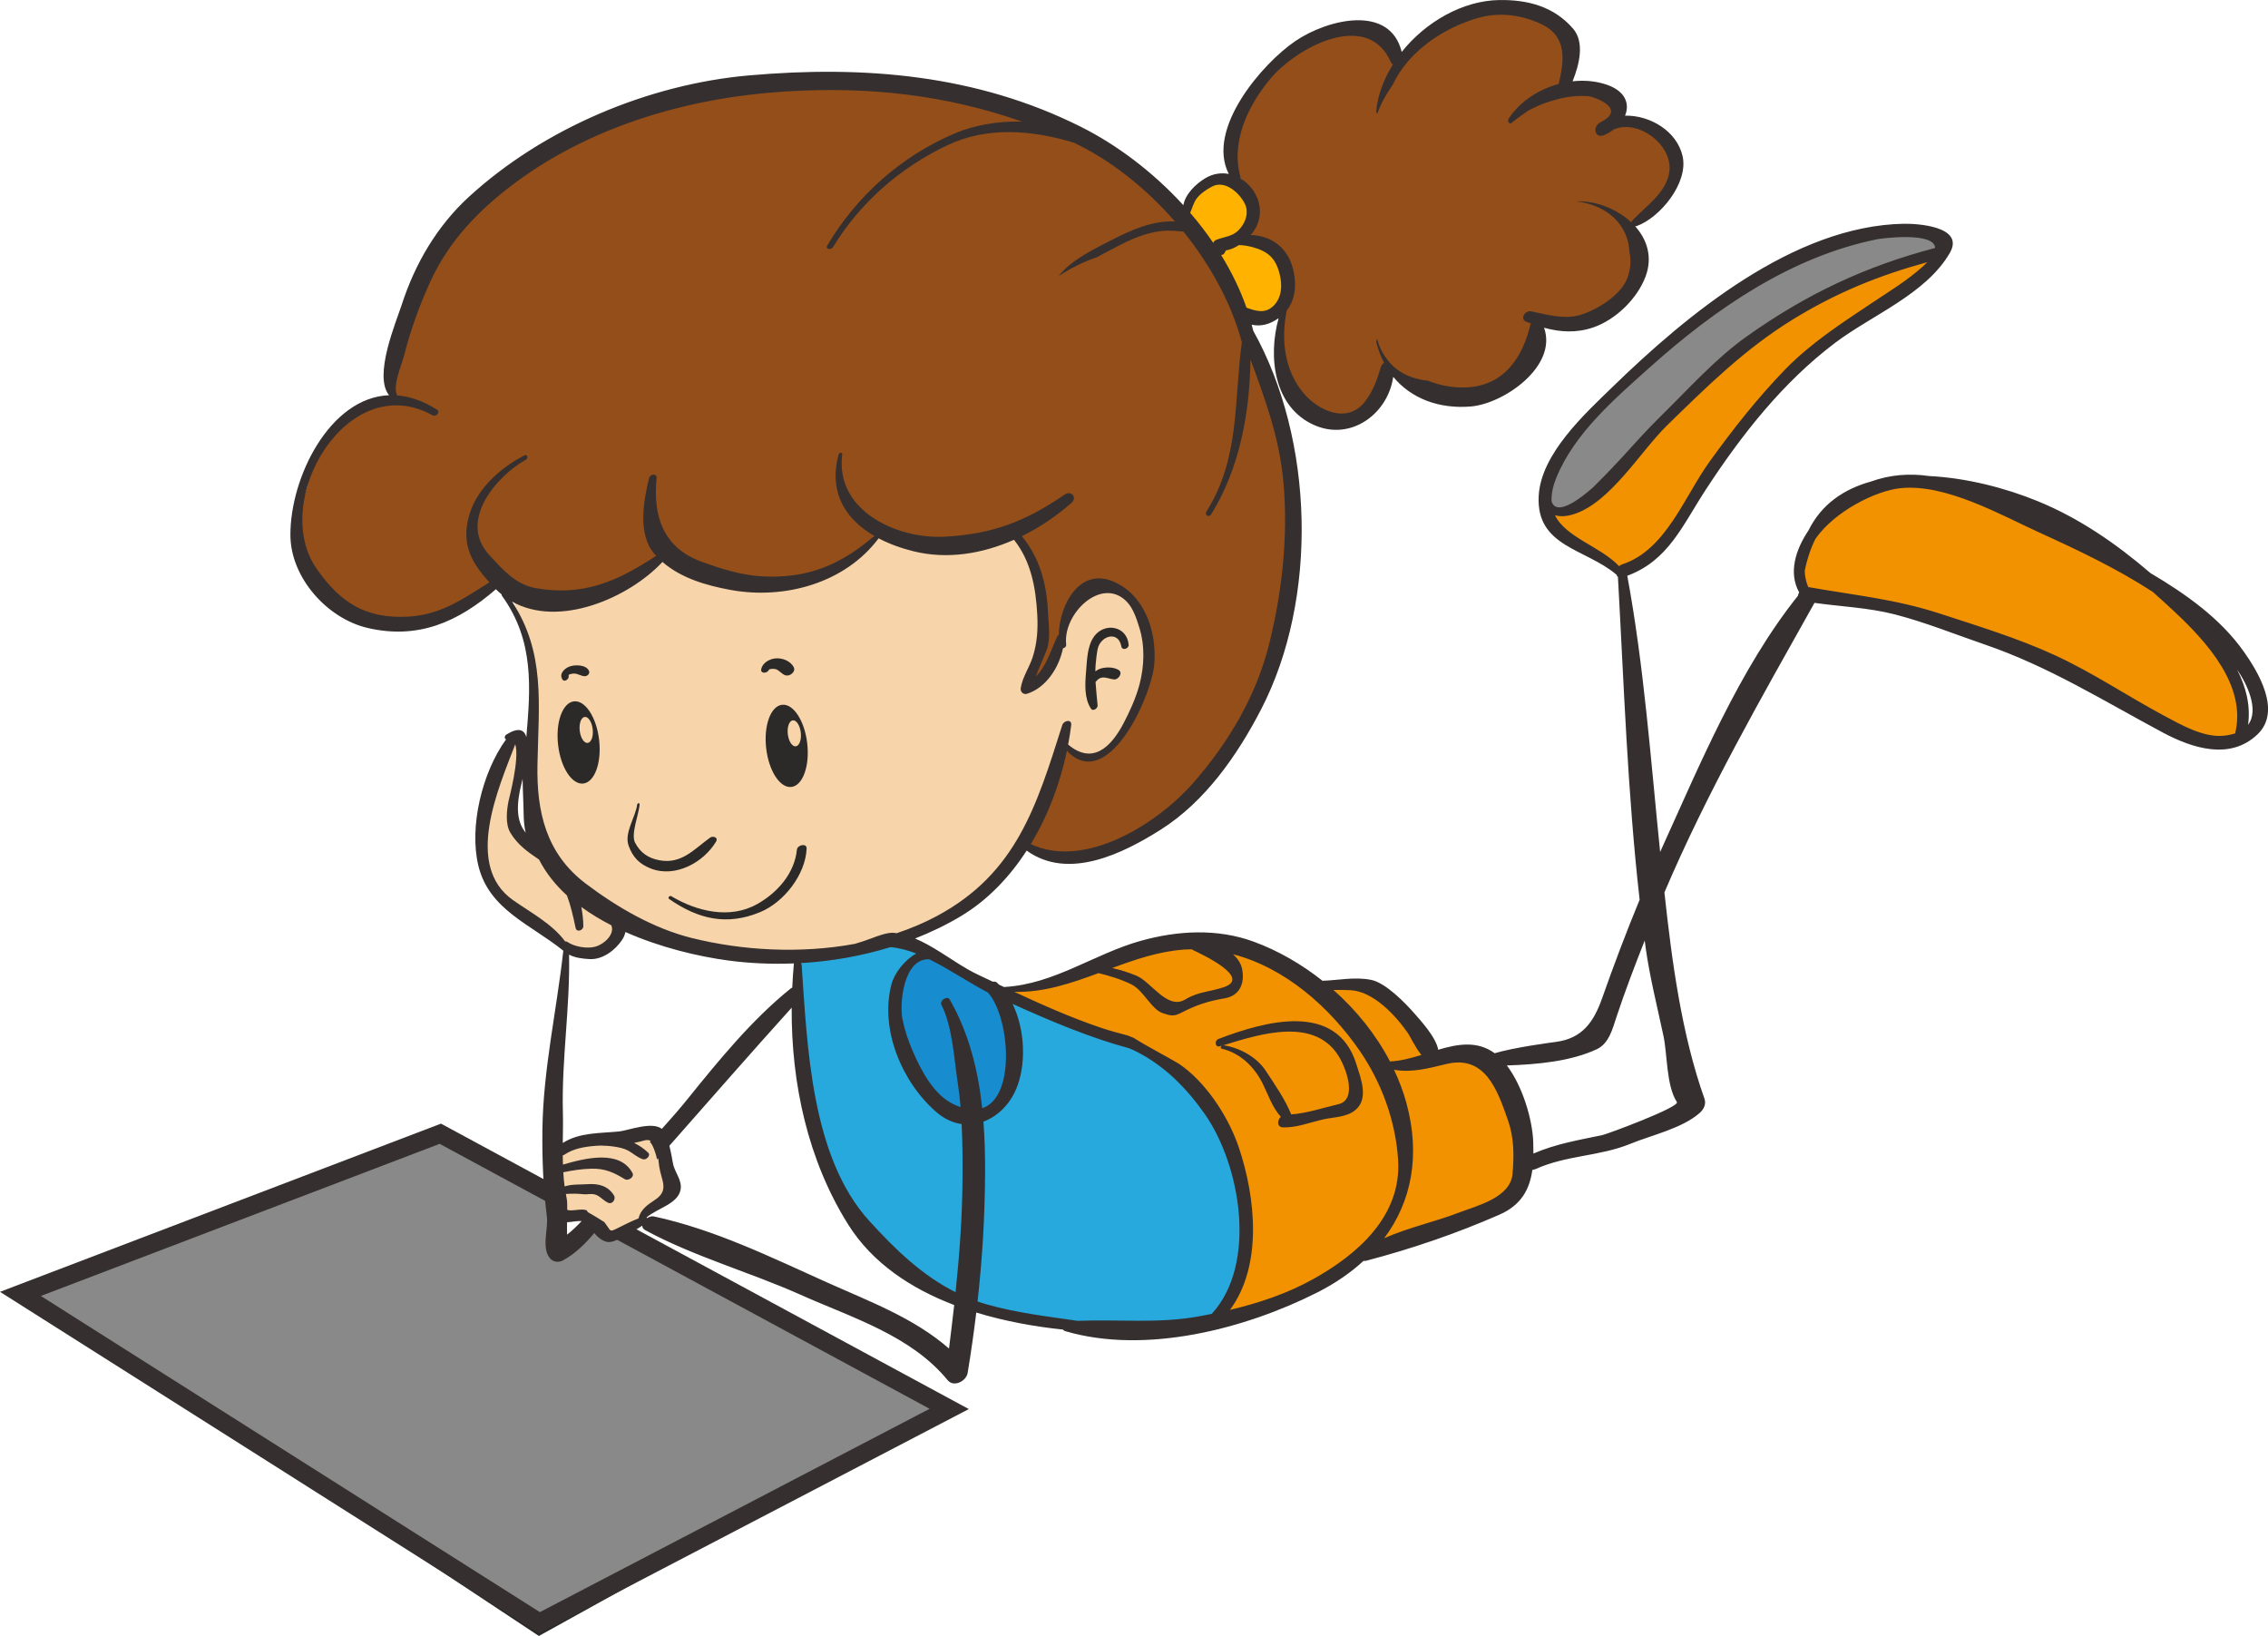 <?xml version="1.0" encoding="UTF-8"?>
<!DOCTYPE svg PUBLIC "-//W3C//DTD SVG 1.1//EN" "http://www.w3.org/Graphics/SVG/1.1/DTD/svg11.dtd">
<!-- Creator: CorelDRAW -->
<svg xmlns="http://www.w3.org/2000/svg" xml:space="preserve" width="176.337mm" height="127.172mm" version="1.1" style="shape-rendering:geometricPrecision; text-rendering:geometricPrecision; image-rendering:optimizeQuality; fill-rule:evenodd; clip-rule:evenodd"
viewBox="0 0 3225.22 2325.99"
 xmlns:xlink="http://www.w3.org/1999/xlink"
 xmlns:xodm="http://www.corel.com/coreldraw/odm/2003">
 <defs>
  <style type="text/css">
   <![CDATA[
    .str0 {stroke:#2B2A29;stroke-width:6.45;stroke-miterlimit:22.926}
    .fil0 {fill:#898989}
    .fil2 {fill:#178CCF}
    .fil1 {fill:#28A9DE}
    .fil4 {fill:#934E1A}
    .fil3 {fill:#F39200}
    .fil6 {fill:#F7D4A9}
    .fil5 {fill:#FFB300}
    .fil7 {fill:#2B2A29;fill-rule:nonzero}
    .fil8 {fill:#35302F;fill-rule:nonzero}
   ]]>
  </style>
 </defs>
 <g id="Layer_x0020_1">
  <g id="_2658190179680">
   <polygon class="fil0 str0" points="623.79,1614.2 794.29,1702.9 795.95,1776.55 841.45,1737.55 864.38,1758.36 887.7,1754.06 1349.88,1998.98 766.48,2322.22 33.8,1837 "/>
   <path class="fil1" d="M1733.02 1889.66c72.12,-144.73 39.44,-330.72 -110.8,-399.29 -54.19,-24.73 -139.23,-53.12 -195.93,-73.88 13.5,63.72 44.98,149.61 -43.91,175.62l-5.98 261.8c95.82,27.35 221.84,51.4 356.61,35.75z"/>
   <path class="fil1" d="M1321.83 1352.51l-52.11 -16.4 -129.92 33.18c-41.94,219.13 85.47,439.38 236.6,484.63l7.63 -271.85c-82.83,25.09 -166.79,-193.68 -62.2,-229.56z"/>
   <path class="fil2" d="M1426.29 1416.48l-104.46 -63.98c-44.47,17.44 -55.66,63.45 -41.06,131.57 19.16,91.87 137.11,165.46 161.98,34.04 7.71,-33.88 3.25,-67.75 -16.46,-101.63z"/>
   <path class="fil3" d="M1426.29 1416.48l209.21 -72.37 170.94 15.54 70.83 47.21 65.9 -5.99 46.59 31.95 47.93 68.56 56.58 -4.66 39.94 31.95 35.95 93.86 -10.65 59.91 -37.56 37.25 -172.63 59.02 -79.96 49.41 -72.64 34.68 -66.09 16.36c126.37,-227.86 -58.38,-378.42 -131.59,-398.87l-172.74 -63.82z"/>
   <path class="fil4" d="M710.05 826.58c-147.13,127.42 -330.49,32.61 -274,-131.69 15.56,-72.04 56.63,-115.65 123.51,-130.45 -3.75,-13.12 -5.17,-20.99 -3.14,-37.12 19.98,-158.24 128.05,-292.67 326.17,-360.6 197.84,-64.46 403.64,-69.59 621.21,12.9 61.59,13.59 113.39,64.07 177.18,123.78 149.06,208.05 196.84,437.46 124.81,651.91 -57.1,184.9 -269.96,312.34 -344.17,244.84l52.39 -142.98c16.11,29.74 58.54,25.18 83.46,-14.46 36.46,-58.01 55.03,-161.39 -4.49,-204.74 -35.69,-20.33 -67.04,3.98 -80.35,50.53l-8.89 38.79 -28.28 44.44 -15 14.66 23.89 -76.08 -8.08 -86.47 -30.71 -69.5c-33.98,19.25 -120.1,33.99 -202.3,7.56 -94.54,109.05 -237.41,62.88 -300.35,28.81 -78.16,61.33 -194.23,83.85 -232.85,35.88z"/>
   <path class="fil4" d="M1764.59 254.05c-44.46,-54.66 36.99,-191.15 133.39,-211.19 37.76,-10.63 74.87,-2.06 91.76,40.46 76.75,-75.14 165.4,-93.92 226.18,-49.92 24.64,12.25 22,60.57 9.32,90.06 17.49,-0.03 78.59,-8.12 75.11,47.04 88.64,-9.52 116.37,107.03 19.45,145.68 46.97,84.87 -41.96,161.42 -130.37,141.5 -3.81,105.19 -117.55,130.59 -208.24,77.98 -50.74,90.41 -167.26,84.53 -162.86,-83.38 24.64,-59.57 9.55,-98 -39.88,-118.18 7.6,-32.39 2.19,-58.71 -13.85,-80.06z"/>
   <path class="fil5" d="M1723.66 382.38l46.23 72.54c19.08,-2.03 44.21,-5.18 55.59,-23.15 22.21,-41.67 -22.5,-90.22 -51.48,-89.61 -22.31,0.47 -39.27,9.21 -50.34,40.21z"/>
   <path class="fil5" d="M1687.1 294.71l35.46 55.65c19.08,-2.03 44.21,-5.18 55.58,-23.15 22.21,-41.67 -11.74,-73.33 -40.71,-72.72 -22.31,0.47 -39.27,9.21 -50.34,40.22z"/>
   <path class="fil3" d="M2758.47 356.95c-179.15,46.11 -334.53,165.16 -452.1,305.03 -32.6,38.78 -65.97,73 -106.89,62.86 4.58,44.06 72.19,61.19 104.25,88.18 38.43,-3.98 68.32,-40.67 93.53,-89.28 73.43,-114.16 151.27,-209.45 238.43,-264.79 68.48,-34.51 105.35,-69.9 122.78,-102z"/>
   <path class="fil0" d="M2743.84 334.71c-42.09,-10.08 -94.8,-2.68 -155.87,18.48 -132.42,54.07 -250.51,159.5 -363.42,283.49 -53.6,99.63 -4.16,109.16 31.49,75.55 146.91,-138.5 210.82,-264.29 491.74,-352.44 16.45,-5.16 29.96,-16.97 -3.95,-25.08z"/>
   <path class="fil3" d="M2573.99 845.03c186.2,23.48 367.97,90.12 544.78,205.19 66.08,27.06 83.83,-13.94 64.04,-81.71 -35.99,-123.24 -285.1,-237.15 -398.26,-274.01 -134.48,-41.43 -261.93,73.05 -210.57,150.53z"/>
   <path class="fil6" d="M721.58 837.36c58.44,36.04 117.99,27.64 221.32,-46.66 107.52,58.71 212.83,69.46 312.74,-37.42 52.27,35.65 117.18,35.48 192.28,6.44 34.82,74.22 50.93,147.52 15.16,218.26 33.17,-7.62 45.09,-70.11 58.69,-112.93 36.92,-61.94 108.37,-17.6 109.14,48.87 8.15,60.28 -17.96,98.78 -43.54,141.99 -27.34,36.37 -56.7,22.32 -75.54,7.14 -51.33,183.81 -158.73,247.12 -261.42,277.97 -110.63,28.25 -307.51,46.29 -436.85,-85.2 -51.43,-36.7 -69.69,-123.08 -65.12,-191.86 23.23,-62.65 8.82,-160.68 -26.88,-226.61z"/>
   <polygon class="fil6" points="785.09,1637.56 852.92,1618.72 937.07,1610.55 954.66,1693.46 906.93,1739.3 870.07,1757.31 841.45,1737.55 825.28,1728 794.87,1728.68 "/>
   <polygon class="fil6" points="891.62,1306.56 801.04,1245.3 759.43,1198.75 732.3,1180.67 728.9,1149.58 734.56,1115.1 748.46,1063.97 733.93,1045.9 713.35,1074.56 685.43,1183.32 692.04,1243.58 714.82,1278.85 808.88,1347.19 834.6,1357.48 865.36,1347.36 "/>
   <g>
    <path class="fil7" d="M1551.47 1007.63c2.86,4.31 9.75,-0.53 9.39,-4.65 -1,-11.59 -2.3,-22.34 -2.96,-33.27 2.56,-3.3 5.54,-6.04 9.99,-6.41 5.66,-0.47 10.87,2.27 16.41,2.73 6.23,0.51 13.01,-9.52 6.34,-13.51 -6.92,-4.15 -16.95,-4.26 -24.58,-2.22 -3.18,0.85 -5.89,2.41 -8.4,4.21 0.09,-3.29 0.1,-6.56 0.43,-10.02 0.69,-7.26 1.36,-14.3 2.8,-21.47 3.86,-19.19 29.61,-26.91 33.69,-4.03 1.2,6.65 10.95,3.42 10.43,-2.43 -2.42,-26.61 -33.87,-31.88 -48.68,-12.29 -10.55,13.96 -10.47,34.93 -11.93,51.48 -1.47,16.75 -2.6,37.37 7.05,51.89z"/>
    <path class="fil7" d="M831.5 1019.3c5.11,-0.59 10.19,7.24 11.35,17.44 1.18,10.21 -2.03,18.97 -7.15,19.52 -5.1,0.61 -10.17,-7.22 -11.32,-17.44 -1.18,-10.19 2.04,-18.94 7.12,-19.52zm-15.3 -22.12c-16.14,1.81 -26.24,29.47 -22.58,61.7 3.66,32.28 19.68,56.95 35.81,55.12 16.14,-1.83 26.25,-29.46 22.59,-61.72 -3.65,-32.25 -19.69,-56.94 -35.81,-55.09z"/>
    <path class="fil7" d="M1127.42 1024.16c5.11,-0.57 10.19,7.24 11.34,17.45 1.18,10.21 -2.03,18.96 -7.15,19.52 -5.09,0.6 -10.17,-7.22 -11.32,-17.43 -1.17,-10.21 2.04,-18.95 7.13,-19.54zm-15.3 -22.12c-16.14,1.82 -26.24,29.47 -22.58,61.71 3.67,32.27 19.68,56.94 35.81,55.12 16.14,-1.83 26.25,-29.46 22.59,-61.72 -3.65,-32.26 -19.69,-56.94 -35.81,-55.1z"/>
    <path class="fil7" d="M808.58 960.55c-0.7,-2.16 6.14,-2.83 7.19,-2.9 5.95,-0.29 10.43,3.88 16.15,3.75 3.42,-0.08 7.16,-3.6 5.77,-7.23 -3.6,-9.37 -20.58,-9.57 -28.48,-6.26 -7.07,2.96 -14.56,10.45 -9.34,18.23 3.02,4.49 10.17,-1.18 8.71,-5.59z"/>
    <path class="fil7" d="M1093.28 952.65c1.18,-2.43 8.8,-1.83 10.76,-0.95 5.06,2.26 7.88,7.07 13.38,8.56 5.74,1.56 14.5,-5.06 11.37,-11.46 -4.65,-9.47 -17.16,-13.93 -27.14,-12.61 -8.03,1.08 -17.36,6.58 -19.1,14.94 -1.47,7.1 8.31,6.45 10.72,1.52z"/>
    <path class="fil7" d="M893.93 1202.4c5.95,16.5 15.38,26.13 31.63,32.48 34.43,13.44 74.87,-8.31 92.76,-38.43 3.48,-5.88 -4.52,-8.44 -8.54,-5.52 -22.99,16.63 -40.52,38.03 -72.03,32.18 -15.79,-2.92 -27.31,-10.72 -34.72,-25.17 -6.15,-11.96 5.53,-40.58 6.57,-54.25 0.18,-2.33 -3.15,-2.04 -3.41,-0.03 -2.31,17.95 -18.86,40.4 -12.26,58.74z"/>
    <path class="fil7" d="M951.49 1278.13c41.3,28.67 81.83,38.4 129.4,18.74 33.87,-13.99 64.71,-53.42 66.16,-90.46 0.31,-8.14 -13.1,-5.2 -13.78,1.56 -3.45,34.09 -27.98,61.45 -56.68,77.51 -39.09,21.9 -86.06,10.15 -122.02,-11.29 -2.29,-1.37 -5.49,2.26 -3.08,3.94z"/>
    <path class="fil8" d="M3196.9 1030.48c3.77,-27.87 -3.13,-54.18 -15.72,-78.65 13.54,19.45 32.1,57.14 15.72,78.65zm-35.44 15.6c-28.24,2.6 -60.2,-15.76 -83.73,-28.35 -52.6,-28.11 -101.79,-61.5 -156.13,-86.43 -52.21,-23.95 -107.94,-40.92 -162.44,-58.73 -63.9,-20.88 -121.63,-26.18 -187.19,-37.81 -0.18,-0.03 -0.34,0.05 -0.52,0.02 -3.3,-7.82 -4.83,-15.56 -5.04,-23.15 3.5,-17.25 8.65,-32.35 15.23,-45.48 27.55,-39.46 85.85,-68.41 120.86,-72.06 64.44,-6.72 142.2,37.89 198.31,63.4 52.95,24.07 109.32,50.74 160.46,84 10.57,9.35 21.08,18.93 31.62,28.81 45.72,42.84 102.18,105 85.6,172.41 -4.83,1.61 -10.46,2.77 -17.04,3.38zm-795.9 426.84c5.68,26.77 3.9,70.63 19.06,93.96 4.6,7.08 -98.91,45.52 -106.18,47.04 -34.35,7.13 -65.74,12.37 -97.86,26.19 0.05,-5.37 -0.04,-10.85 -0.23,-16.44 -1.08,-31.62 -14.94,-79.21 -37.55,-108.83 43.84,-1.44 90.76,-5.77 127.98,-23.09 17.43,-8.13 22.51,-29.48 27.88,-45.68 12.16,-36.7 26.06,-72.92 40.23,-108.93 0.41,3.04 0.72,6.09 1.15,9.11 5.94,42.89 16.54,84.41 25.52,126.67zm-290.1 250.86c-34.8,13.42 -72.81,21.46 -107.04,36.69 39.05,-52.21 51.79,-118.05 31.56,-192.33 -4.39,-16.14 -10.42,-31.86 -17.58,-47.15 25.11,4.29 47.82,-1.76 74.12,-8.15 55.61,-13.51 72.93,37.01 88.02,80.32 8.67,24.88 8.64,50.1 6.34,76.02 -3,33.73 -50.83,45.12 -75.42,54.6zm-209.17 95.43c-36.66,20.28 -76.52,33.47 -117.17,43.12 46.61,-63.32 36.51,-159.61 12.58,-230.89 -13.93,-41.47 -43.36,-87.27 -78.16,-113.96 -2.47,-1.89 -4.95,-3.56 -7.42,-5.27 -21.13,-12.46 -43.2,-23.48 -63.99,-36.6 -2.86,-1.14 -5.73,-2.27 -8.59,-3.43 -12.77,-3.19 -25.55,-6.77 -38.34,-11.08 -41.28,-13.93 -82.44,-32.12 -122.7,-50.89 41.99,1.03 80.81,-12.26 119.64,-26.65 15.9,3.95 31.4,8.53 46.67,15.96 17.26,8.4 28.64,35.83 44.84,41.03 10.83,3.47 15.26,5.08 26.44,-0.75 20.91,-10.9 38.3,-16.53 61.33,-20.38 21.92,-3.67 28.79,-21.67 24.99,-41.4 -1.61,-8.37 -6.48,-15.46 -13.06,-21.31 74.07,19.19 137.33,75.06 180.17,137.19 31.32,45.42 51.15,100.15 54.67,155.03 5.16,80.58 -58.42,135.19 -121.89,170.3zm-143.09 48.8c-5.87,1.19 -11.76,2.35 -17.63,3.44 -58.21,10.73 -115.23,4.11 -173.3,6.47 -43.3,-6.36 -86.77,-11.3 -129.07,-23.38 -4.44,-1.26 -8.79,-2.64 -13.08,-4.12 6.72,-59.86 10.37,-119.36 10.73,-181.73 0.14,-24.56 -0.45,-49.32 -2.36,-73.96 19.62,-7.26 36.58,-23.58 46.07,-45.24 15.07,-34.42 13.45,-85.09 -4.6,-122.13 54.16,24.38 108.9,47.68 165.64,63.03 3.63,1.51 7.21,3.06 10.54,4.76 40.24,20.45 70.98,51.77 96.75,88.25 51.06,72.29 75.63,213.21 10.3,284.6zm-373.65 49.34c-49.9,-43.58 -112.99,-66.91 -173.61,-94.11 -80.31,-36.05 -159.79,-75.18 -246.25,-93.81 -3.1,-0.67 -6.58,0.55 -9.6,2.56 -0.15,-0.38 -0.37,-0.73 -0.6,-1.05 15.04,-13.06 44.29,-19.19 48.25,-39.08 2.8,-14.04 -8.41,-24.66 -10.81,-38.04 -1.55,-8.63 -2.98,-16.82 -5.02,-24.89 1.86,-2.1 3.75,-4.17 5.59,-6.27 56.09,-63.61 111.51,-127.06 168.3,-189.94 -0.66,107.87 23.03,216.87 80.3,308.17 34.43,54.88 89.25,91.11 150.81,114.58 -2.29,20.56 -4.78,41.18 -7.38,61.88zm-441.55 -185.05c-10.92,4.14 -20.84,9.62 -31.59,14.77 -8.77,4.19 -7.98,3.18 -12.75,-3.58 -1.46,-2.05 -2.92,-3.99 -4.3,-5.97 -7.25,-4.77 -14.73,-9.11 -22.25,-13.45 -1.55,-0.88 -2.29,-2.01 -2.56,-3.22 -2.09,-0.71 -4.33,-1.17 -6.8,-1.14 -5.23,0.06 -10.45,1.05 -15.7,1.19 -1.96,0.06 -3.71,-0.32 -5.41,-0.7 0.04,-6.98 -0.05,-12.65 -0.57,-14.97 -0.57,-2.56 -0.92,-5.1 -1.39,-7.66 8.19,-0.53 16.27,-0.61 24.64,0.33 6.66,0.75 12.93,-1.75 19.47,1.42 6.21,2.99 9.9,8.19 16.37,10.87 5.85,2.42 10.89,-5.53 8.09,-10.27 -8.32,-14.04 -22.31,-17.3 -37.43,-16.29 -11.54,0.77 -22.49,-0.19 -32.91,3.21 -0.9,-6.72 -1.47,-13.44 -1.88,-20.14 13.13,-2.7 26.51,-4.74 39.81,-5.07 19.39,-0.5 31.77,5.25 47.69,14.89 4.81,2.92 14.03,-3.05 10.89,-8.81 -18.11,-33.33 -66.56,-21.25 -98.83,-11.94 -0.14,-4.33 -0.35,-8.64 -0.37,-12.97 0.92,-0.33 1.85,-0.67 2.78,-1.31 12.4,-8.45 28.28,-11.2 44.46,-12.4 2.52,-0.08 4.91,-0.37 7.54,-0.33 11.19,0.18 28.17,1.9 37.44,6.73 8.4,4.37 12.73,9.63 21.89,12.72 4.45,1.5 11.6,-5.34 7.39,-9.37 -6.26,-5.97 -13,-10.47 -20.04,-13.89 4.97,-0.98 9.91,-2.17 14.92,-3.55 3.56,-0.98 6.47,-0.55 8.87,0.81 -0.45,0.48 -0.89,0.95 -1.33,1.43 1.25,1.06 2.44,2.56 3.52,4.72 3.08,6.12 5.22,13.06 6.82,20.15 0.52,-0.58 1.04,-1.17 1.56,-1.75 0.67,4.81 1.02,9.12 1.39,11.64 3,20.28 14.84,33.99 -6.39,47.78 -10.62,6.9 -20.31,13.99 -23,26.12zm-101.6 23.09c-0.14,-5.19 -0.1,-11.37 -0.02,-17.61 6.87,-0.35 14.41,-2.17 20.75,-1.64 -6.73,7.06 -13.61,13.68 -20.73,19.24zm-5.96 -174.83c-1.89,-74.58 10.4,-148.67 8.8,-223.28 8.81,4.68 20.13,5.9 29.46,6.35 18.45,0.91 36.36,-12.8 46,-27.4 2.39,-3.62 3.9,-7.36 4.66,-11.12 49.15,21.83 102.89,34.72 146.39,40.53 30.36,4.06 61.72,5.39 93.23,4.12 -1.05,11.44 -1.85,22.94 -2.36,34.46 -0.83,0.4 -1.66,0.73 -2.44,1.35 -55.62,44.95 -102.21,102.23 -146.91,157.6 -11.59,14.35 -23.73,28.16 -36.06,41.8 -14.41,-11.05 -48.15,2.47 -60.9,3.72 -27.69,2.71 -56.29,1.25 -80.01,16.35 0.19,-14.73 0.53,-29.52 0.15,-44.47zm3.24 -242.05c-18.52,-25.15 -49.17,-41.14 -74.21,-58.79 -69.77,-49.23 -20.73,-158.87 3.28,-221.58 6.37,20.83 -8.82,76.92 -9.67,81.19 -2.57,13.07 -4.6,32.4 2.61,44.48 10.24,17.17 24.47,27.22 40.86,38.32 9.75,19.05 23.25,36.02 39.63,50.92 5.33,14.03 8.83,29.37 12.35,46.15 1.47,7.1 11.15,3.63 11.03,-2.58 -0.18,-9.79 -1.27,-18.61 -2.87,-27.08 13.21,9.64 27.54,18.27 42.57,25.98 5.57,12.18 -9.64,26.99 -23.15,30.56 -11.53,3.05 -29.55,-0.05 -39.13,-6.82 -1.06,-0.73 -2.19,-0.89 -3.31,-0.74zm-56.17 -154.6c-9.65,-12.18 -14.29,-28.74 -8.34,-59.31 0.68,-3.47 2.26,-9.75 4.01,-17.4 0.18,17.06 1.27,34.2 1.49,51.14 0.1,7.2 0.76,16.65 2.84,25.57zm194.53 -384.98c26.55,23.09 62.18,33.44 96.66,39.78 76.92,14.15 163.1,-9.58 210.73,-73.33 15.15,7.97 32.13,14.11 49.88,18.47 48.07,11.85 97.82,3.37 142.64,-16.38 24.32,30.6 30.98,68.1 33.09,106.41 1.12,20.36 -0.08,40.27 -6.41,60.08 -4.93,15.37 -14.56,28.46 -17.12,44.32 -0.83,5.15 3.65,9.79 8.98,8.11 26.92,-8.5 45.4,-36.89 51.12,-64.67 2.46,-0.42 4.89,-2.49 4.56,-5.33 -5.04,-43.48 49.58,-96.92 85.36,-61.77 10.09,9.91 14.58,24.83 18.7,37.86 8.14,25.71 7.02,55.17 0.13,80.92 -5.12,19.16 -13.53,37.63 -22.71,55.13 -18.11,34.5 -44.44,58.98 -78.71,30.05 1.72,-9.23 3.25,-18.41 4.37,-27.53 1.11,-9.11 -10.59,-6.84 -12.73,-0.14 -36.4,114.6 -64.94,210.71 -178.28,271.49 -18.16,9.74 -37.37,17.79 -57.25,24.44 -1.09,-0.17 -2.16,-0.39 -3.26,-0.53 -9.62,-1.06 -23.63,4.45 -32.31,7.72 -8.13,3.04 -16.09,5.65 -24.01,7.95 -77.21,14.17 -159.75,9.59 -231.89,-8.39 -54.24,-13.53 -106.13,-43.71 -150.48,-77.2 -56.5,-42.66 -70.08,-101.95 -68.82,-168.96 1.65,-86.83 11.67,-159.12 -36.14,-232.12 67.09,37.92 166.23,-5.32 213.92,-56.36zm-246.38 -10.01c-44.39,-48.06 9.93,-111.65 52.17,-135.37 3.88,-2.19 2.18,-8.3 -2.27,-6 -32.58,16.87 -65.61,45.39 -77.26,81.57 -13.49,41.89 0.68,69.25 27.65,98.87 -37.39,23.45 -69.07,46.3 -116.19,48.76 -60.14,3.14 -96.08,-20.38 -129.48,-68.09 -67.32,-96.15 43.95,-285.82 165.05,-218.07 4.69,2.63 11.32,-4.82 6.27,-8.03 -20,-12.72 -39.08,-19.03 -57.06,-20.42 -0.04,-0.23 0.09,-0.45 -0.02,-0.67 -6.46,-13.42 6.75,-42.61 9.98,-55.48 9.07,-36.01 21.43,-70.11 36.65,-103.89 27.04,-60.01 71.14,-105.1 123.45,-143.67 109.64,-80.88 248.51,-120.13 382.73,-128.42 118.57,-7.33 227.55,4.92 335.91,42.82 -33.59,-0.77 -67.23,4.97 -94.35,16.34 -76.28,32.01 -140.38,88.71 -182.47,159.87 -3.21,5.44 5.39,6.77 8.12,2.31 38.91,-63.63 95.66,-113.06 162.81,-144.92 57.16,-27.12 121.16,-21.39 179.83,-3.51 52.22,24.74 102.25,64.45 143.64,111.97 -31.38,-1.55 -61.63,11.78 -90.33,26.57 -22.62,11.65 -57.24,27.79 -75.14,51.21 16.79,-11.22 35.44,-20.48 54.65,-27.08 8.29,-4.54 16.65,-8.82 24.67,-13.06 21.19,-11.24 43.18,-21.57 67.44,-24.14 10.23,-1.08 20.5,-0.01 30.74,0.86 38.61,47.8 68.44,102.35 83.13,157.39 -11.44,83.82 -2.56,164.85 -50.35,240.65 -3.2,5.06 3.67,8.95 6.59,4.22 40.53,-65.28 54.9,-143.84 56.05,-220.38 21.1,57.04 41.34,112.05 46.92,175.3 6.72,76.13 -1.94,154.84 -20.28,228.78 -18.49,74.59 -58.39,141.55 -108.85,198.79 -50.41,57.19 -153.14,122.23 -229.98,86.23 -0.08,-0.04 -0.15,-0.02 -0.23,-0.06 24.67,-40.76 41.8,-86.82 51.35,-132.62 57.97,60.99 120.46,-77.22 124.24,-123.17 3.79,-45.86 -13.32,-98.2 -57.73,-117.38 -49.2,-21.25 -77.28,34.14 -78.09,75.48 -0.79,0.56 -1.5,1.23 -1.87,1.99 -8.18,16.72 -15.53,42.93 -30.8,57.31 4.73,-13.1 11.61,-27 15.62,-38.04 5.81,-16.07 2.42,-36.84 1.72,-53.41 -1.7,-40.14 -11.84,-77 -37.1,-108.07 25.81,-12.7 49.77,-28.98 70.41,-47.22 8.79,-7.76 -0.15,-18.35 -9.63,-11.86 -56.06,38.37 -102.3,56.18 -170.65,59.87 -68.26,3.67 -155.96,-37.2 -145.63,-116.92 0.47,-3.59 -4.37,-2.86 -5.13,-0.05 -14.66,54.74 10.32,92.44 50.7,115.86 -47.61,41.13 -94.83,61.01 -159.56,57.52 -29.65,-1.59 -59.3,-11.05 -86.96,-21.21 -53.41,-19.61 -68.43,-64.52 -63.06,-118.35 0.75,-7.46 -9.26,-6.1 -10.71,-0.11 -7.74,31.95 -16.69,79.73 7.65,107.82 0.8,0.91 1.71,1.65 2.53,2.53 -54.62,36.08 -103.65,58.12 -171.35,46.05 -28.91,-5.15 -47.4,-26.96 -66.14,-47.24zm1006.04 -506.65c5.08,-6.85 14.15,-12.93 21.59,-16.89 18.17,-9.7 37.59,7.56 46.03,22.48 7.64,13.53 2.04,29.54 -8.27,39.72 -8.97,8.87 -20.66,9.07 -31.68,13.5 -1.7,0.7 -3.19,2.29 -4.09,4.14 -10.07,-14.75 -21.02,-29.02 -32.77,-42.64 2.99,-6.76 4.62,-14.15 9.19,-20.31zm104.18 -169.53c37.5,-45.29 138.98,-100.02 172.03,-24.28 0.68,1.55 1.72,2.47 2.89,3.17 -12.66,20.27 -21.22,42.44 -23.65,65.19 -0.24,2.27 0.47,3.85 1.62,4.83 4.69,-14.47 13.48,-29.36 21.67,-40.87 22.19,-47.92 72.86,-81.61 122.46,-95.54 29.78,-8.35 61.57,-3.98 89.15,9.13 37.26,17.71 32.16,52.14 24.51,84.96 -28.54,7.73 -54.81,24.91 -70.66,48.54 -2.77,4.13 -0.74,7.2 2.36,7.83 6.9,-5.45 13.89,-10.79 21.1,-15.76 5.01,-3.45 10.13,-6.03 15.33,-8.28 11.96,-5.75 24.87,-9.46 38.99,-12.66 11.82,-2.45 23.73,-3.17 35.73,-2.19 8.92,1.39 55.64,18.07 15.68,37.49 -11.04,6.68 -6.98,23.47 6.61,17.54 5.07,-2.21 9.6,-4.98 13.62,-8.07 35.72,-14.5 84.71,23.43 78.4,61.7 -4.85,29.43 -33.75,48 -52.51,68.15 -0.82,0.87 -1.21,1.72 -1.42,2.56 -20.74,-19.55 -51.1,-31.02 -78.16,-29.85 28.03,3.22 55.32,16.97 68.22,43.18 4.75,9.66 6.97,19.2 7.21,28.44 2.74,11.85 2.08,24.83 -3.25,38.38 -9.49,24.07 -44.01,45.04 -67.54,51.74 -21.99,6.27 -47.3,-0.87 -68.84,-5.42 -8.58,-1.82 -16.77,10.96 -6.93,14.83 2.18,0.86 4.35,1.62 6.52,2.43 -0.2,0.49 -0.46,0.95 -0.59,1.49 -14.73,60.62 -50.98,97.97 -116.77,87.9 -9.74,-1.5 -19.61,-4.24 -29.18,-8.08 -16.51,-1.59 -32.39,-6.97 -45.65,-17.39 -10.72,-8.42 -23.18,-25.92 -26.2,-41.85 -1.12,1.41 -1.79,3.15 -1.36,4.92 2.59,10.51 6.33,20.12 10.92,28.94 -2.09,1.56 -3.79,3.55 -4.45,5.72 -5.34,17.91 -10.8,33.66 -22.16,48.75 -24.75,32.83 -65.91,14.26 -87.24,-10.64 -28.2,-32.96 -32.76,-77.2 -24.53,-118.19 13.51,-17.09 14.24,-40.64 8.26,-61.67 -7.87,-27.64 -30.07,-44.92 -59.61,-45.7 0.42,-0.48 0.92,-0.96 1.31,-1.42 16.19,-19.09 15.35,-44.9 0.72,-64.18 -4.57,-5.99 -9.99,-10.79 -15.88,-14.45 -15.1,-50.78 9.18,-102.53 41.28,-141.31zm4.52 322.63c-11.81,11.13 -24.77,6.67 -37.8,2.11 -9.01,-25.85 -21.31,-50.94 -36.08,-74.9 2.17,-0.11 4.41,-1.32 5.28,-3.68 0.43,-1.16 1.12,-2.01 1.74,-2.94 6.29,-0.95 12.51,-3.76 18.28,-7.5 6.97,0.03 14.19,1.53 19.18,2.87 21.94,5.95 32.77,15.31 38.54,37.57 4.18,16.19 3.71,34.4 -9.13,46.47zm-507.5 920.33c-16.7,9.31 -31.18,28.08 -35.33,44.17 -16.54,64.12 15.15,138.96 63.99,181.29 11.47,9.94 23.75,15.26 35.93,17 1.3,26.05 1.44,52.2 1.26,78.05 -0.38,54.65 -4.34,107.82 -9.88,160.98 -47.64,-23.86 -85.75,-60.77 -122.53,-101.13 -83.04,-91.06 -88.3,-248.49 -96.53,-366.78 42.75,-2.55 85.58,-10.06 126.41,-22.63 12.22,1.01 24.47,4.31 36.68,9.04zm101.86 55.36c30.73,33.4 40.74,148.7 -8,164.6 -5.8,-54.05 -18.9,-106.95 -46.27,-154.65 -3.45,-6 -14.81,1.65 -11.81,7.55 16.04,31.62 18.01,76.91 23.39,111.97 1.71,11.1 2.99,22.3 3.96,33.54 -3.11,-1.07 -6.32,-2.31 -9.69,-3.9 -28.47,-13.44 -46.14,-47.71 -58,-74.82 -6.77,-15.47 -11.65,-30.04 -15.07,-46.77 -4.24,-20.77 1.07,-86.2 38.15,-84.7 28.7,14.06 56.9,33.55 83.34,47.18zm278.5 -60.94c3.97,-0.31 7.89,-0.27 11.82,-0.35 0.35,0.28 0.57,0.6 1.03,0.82 11.25,5.43 84.96,39.27 44.23,52.96 -20.23,6.81 -36.03,6.14 -55.16,17.62 -25.07,15.02 -48.22,-25.15 -68.84,-33.82 -11.52,-4.84 -23.03,-8.41 -34.73,-11.02 32.86,-12.16 66.1,-23.55 101.65,-26.21zm237.76 57.75c32.31,1.99 63.58,35.81 81.07,60.9 3.09,4.42 10.57,20.81 19.26,31.12 -15.05,4.68 -30.04,8.6 -44.71,9.24 -19.88,-38.18 -47.76,-72.76 -80.43,-101.65 8.26,-0.03 16.53,-0.12 24.8,0.39zm382.55 -603.76c-0.08,0.05 -0.13,0.07 -0.19,0.11 -0.27,0.2 -0.49,0.42 -0.74,0.64 -0.04,0.03 -0.08,0.07 -0.13,0.12 -27,-28.3 -75.81,-40.65 -91.34,-72.58 7.05,2.42 16.36,2.01 27.04,-1.41 52.01,-16.6 94.94,-89.49 131.96,-125.67 57.51,-56.16 111.58,-109.64 180.55,-151.88 61.78,-37.81 121.63,-61.93 189.85,-80.64 -1.94,2.05 -4.08,4.17 -6.62,6.45 -21.8,19.58 -47.48,35.17 -71.81,51.36 -43.28,28.85 -87.32,57.33 -123.73,94.87 -39.42,40.64 -74.02,84.73 -107.14,130.58 -36.15,50.04 -62.24,126.16 -124.54,146.34 -1.19,0.39 -2.21,1.03 -3.15,1.71zm-97.18 -91.29c-0.37,-9.45 1.42,-20.18 6.55,-32.95 25.5,-63.56 83.72,-113.32 133.62,-157.97 92.28,-82.57 200.25,-157.14 323.41,-181.84 5.59,-1.12 80.98,-10.94 81.9,12.49 -99.25,26.06 -182.54,65.32 -267.23,125.29 -45.9,32.52 -84.32,76.08 -124.37,115.29 -19.39,18.96 -37.19,39.28 -55.57,59.24 -12.61,13.64 -25.52,26.98 -38.75,40.04 0.02,-0.21 -50.89,48.01 -59.56,20.41zm984.12 213.25c-33.01,-46.7 -82.32,-81.73 -132.5,-111.3 -48.36,-41.6 -101.2,-78.1 -160.53,-102.33 -45.57,-18.63 -101.09,-33.02 -154.05,-35.61 -28.89,-4.21 -56.68,-1.64 -82.96,7.86 -38.43,10.62 -70.37,32.33 -88.72,69.49 -18.27,27.16 -28.7,59.89 -13.44,87.68 0.06,0.13 0.18,0.19 0.26,0.32 -0.96,1.61 -1.59,3.25 -1.79,4.86 -83.94,105.03 -140.23,241.64 -195.37,362.95 -0.21,0.46 -0.4,0.92 -0.6,1.38 -13.35,-130.73 -22.84,-263.57 -46.73,-392.74 58.64,-21.85 77.96,-70.88 111.93,-122.89 50.83,-77.77 109.16,-152.07 183.68,-208.33 52.27,-39.45 128.92,-69.12 162.95,-127.59 22.28,-38.3 -47.3,-42.03 -65.51,-41.67 -156.37,2.94 -308.28,129.26 -414.01,231.99 -39.37,38.26 -102.15,95.3 -105.04,155.42 -3.47,71.89 66.05,74.09 110.16,111.14 0.15,0.12 0.33,0.14 0.49,0.24 0.37,1.36 1,2.59 2.05,3.38 8.55,153.46 13.58,306.26 30.85,458.91 -19.03,46.14 -36.71,92.87 -53.28,139.91 -11.9,33.82 -28.16,57.2 -65.55,62.19 -8.41,1.11 -59.28,7.83 -87.31,16.14 -24.77,-18.03 -52.27,-13.25 -80.32,-4.95 -2.74,-17.67 -26.33,-43.04 -33.69,-51.5 -13.53,-15.48 -41.07,-43.6 -61.36,-47.79 -23.29,-4.82 -46.41,0.49 -69.45,1.22 -30.03,-23.8 -63.31,-42.92 -97.86,-55.61 -51.83,-19.01 -108.36,-15.8 -160.65,-1.18 -66.21,18.52 -122.55,61.4 -193.31,65.58 -0.25,0 -0.42,0.21 -0.66,0.28 -2.55,-1.21 -5.04,-2.4 -7.58,-3.59 -0.91,-0.91 -1.78,-1.89 -2.74,-2.74 -1.69,-1.52 -3.81,-1.83 -5.89,-1.36 -7.3,-3.47 -14.65,-6.95 -21.86,-10.36 -17.11,-8.1 -33.93,-19.73 -51.09,-30.59 -0.88,-0.58 -1.76,-1.18 -2.66,-1.66 -11.46,-7.18 -23.1,-13.87 -35.08,-18.88 22.83,-8.97 44.83,-19.55 65.48,-31.97 37.86,-22.75 68.85,-55.38 93.21,-93.03 58.99,42.76 136.77,4.4 190.95,-29.95 63.01,-39.96 108.7,-105.67 142.4,-170.79 81.5,-157.36 75.74,-382.78 -11.11,-538.22 -0.68,-2.93 -1.49,-5.83 -2.26,-8.75 12.74,2.86 25.64,-0.2 38.36,-9.34 -15.37,54.52 -7.29,127.41 51.7,152.56 52.02,22.17 104.12,-17.35 111.17,-69.18 25.43,31.05 65.57,46.1 110.64,42.23 46.87,-4.02 123.28,-57.14 103.92,-111.91 22.86,6.23 45.7,7.75 69.72,-0.4 32.13,-10.91 62.78,-40.87 74.57,-72.32 10.36,-27.65 2.23,-52.63 -14.72,-71.52 0.73,-0 1.47,-0.09 2.19,-0.35 33.4,-12.08 73.82,-61.5 65.21,-99.42 -8.03,-35.35 -45.83,-58.26 -81.83,-57.55 6.9,-16.45 0.86,-34.65 -25.51,-43.85 -15.49,-5.41 -32.36,-6.87 -49.08,-5 9.79,-24.36 17.34,-55.73 0.51,-75.08 -27.33,-31.41 -64.34,-41.02 -104.68,-40.46 -51.9,0.73 -104.8,31.05 -138.81,73.77 -16.66,-68.01 -104.91,-46.87 -151.29,-15.43 -46.5,31.49 -127.36,124.64 -94.65,188.9 -11.03,-2.09 -22.69,-0.4 -33.61,6.21 -13.62,8.22 -28.19,22.55 -30.98,38.23 -42.69,-46.71 -93.9,-85.51 -145.78,-111.48 -148.58,-74.38 -308.46,-87.38 -471.81,-73.05 -143.26,12.58 -292.28,75.38 -398.49,172.73 -45.28,41.5 -76.59,95.12 -95.42,153.3 -7.9,24.38 -40.61,101.04 -18.03,128.68 -84.15,3.25 -140.61,116.55 -140.3,198.87 0.21,60.67 52.34,118.34 109.13,131.86 72.54,17.25 129.93,-8.74 183.1,-54.9 2.64,2.68 5.4,5.12 8.21,7.44 -0.07,0.66 0.01,1.34 0.46,1.96 46.36,64.05 40.41,131.99 34.65,200.72 -3.05,-10.44 -11.18,-14.28 -28.53,-3.41 -2.56,1.59 -3.16,6.25 -0.22,6.6 -34.11,46.93 -52.86,124.4 -39.53,179.66 15.15,62.81 74.35,83.45 120.82,120.97 -9.44,85.27 -28.79,169.34 -29.73,255.37 -0.46,42.66 1.16,80.95 6.41,123.21 2.08,16.68 -8.27,45.14 4.79,59.22 4.56,4.93 11.88,5.82 17.77,2.64 17.8,-9.58 31.88,-23.71 44.81,-38.95 5.37,6.5 12.32,11.86 19.35,12.7 7.78,0.94 18.64,-6.05 24.98,-9.58 7.75,-4.33 16.41,-8.44 23.84,-13.63 0.06,2.43 1.28,4.74 4.36,6.4 68.59,37.28 149.02,59.73 220.74,91.77 73.19,32.7 156.67,57.61 209.24,121.5 8.72,10.6 26.5,1.37 28.44,-10.39 4.79,-28.96 8.82,-57.45 12.25,-85.79 40.49,12.36 82.75,20.01 123.35,24.23 0.68,0.96 1.66,1.79 3.35,2.29 113.96,33.4 255.33,-3.06 358.28,-55.08 25.19,-12.72 47.13,-27.85 65.79,-44.95 1.13,0.2 2.32,0.24 3.69,-0.13 64.56,-16.9 128.33,-38.71 189.48,-65.49 31.18,-13.66 42.98,-36.2 46.82,-63.65 1.46,-0.12 3.06,-0.51 4.79,-1.28 43.61,-19.71 90.85,-17.94 134.22,-35.69 30.99,-12.69 73.87,-21.94 98.97,-44.04 5.71,-5.02 9.53,-12.55 6.81,-20.17 -32.52,-91.49 -46.31,-195.07 -56.98,-293.35 60.94,-143.03 137.43,-276.07 213.39,-411.67 38.28,5.32 76.81,6.77 114.55,16.47 42.93,11.06 85.3,28.24 127.25,42.59 91.33,31.26 169.1,80.15 253.48,125.24 42.43,22.68 96.03,39.73 134.83,2.56 34.43,-32.99 1.2,-88.23 -19.82,-117.96z"/>
    <path class="fil8" d="M1903.05 1569.99c-20.24,4.73 -45.4,13.04 -66.94,14.43 -0.04,-0.1 -0.02,-0.17 -0.06,-0.25 -8.38,-20.95 -23.64,-42.77 -36.13,-61.81 -12.91,-19.65 -37.53,-32.93 -60.21,-36.23 -0.13,-0.01 -0.25,0.1 -0.38,0.1 52.72,-16.18 132.38,-41.93 166.34,18.76 8.95,16.01 24.66,58.66 -2.62,65.01zm-170.49 -92.77c-5.85,2.24 -4.68,12.5 2.23,10.39 0.9,-0.27 1.88,-0.57 2.8,-0.85 -1.7,1.17 -2.59,3.62 -0.13,4.23 26.53,6.5 46.33,25.78 58.24,49.87 7.66,15.48 13.73,33.92 25.63,46.92 -5.23,5.17 -5.79,14.99 3.64,15.16 19.95,0.33 37.9,-7.28 57.27,-11.53 14.87,-3.26 32.4,-2.83 44.85,-12.92 19.96,-16.18 8.01,-45.21 1.91,-64.97 -27.91,-90.72 -131.18,-61.25 -196.44,-36.28z"/>
    <path class="fil8" d="M1355.87 2014.79l-589.4 307.42c-255.48,-161.85 -510.98,-323.68 -766.48,-485.51 209.04,-79.72 418.07,-159.44 627.11,-239.14 54.46,29.44 108.92,58.88 163.38,88.33l-5.65 26.7 -159.6 -86.29 -567.14 216.27 709.64 449.51 554.23 -289.08 -446.86 -241.61 23.81 -16.89 478.81 258.89 -21.85 11.4z"/>
   </g>
  </g>
 </g>
</svg>
